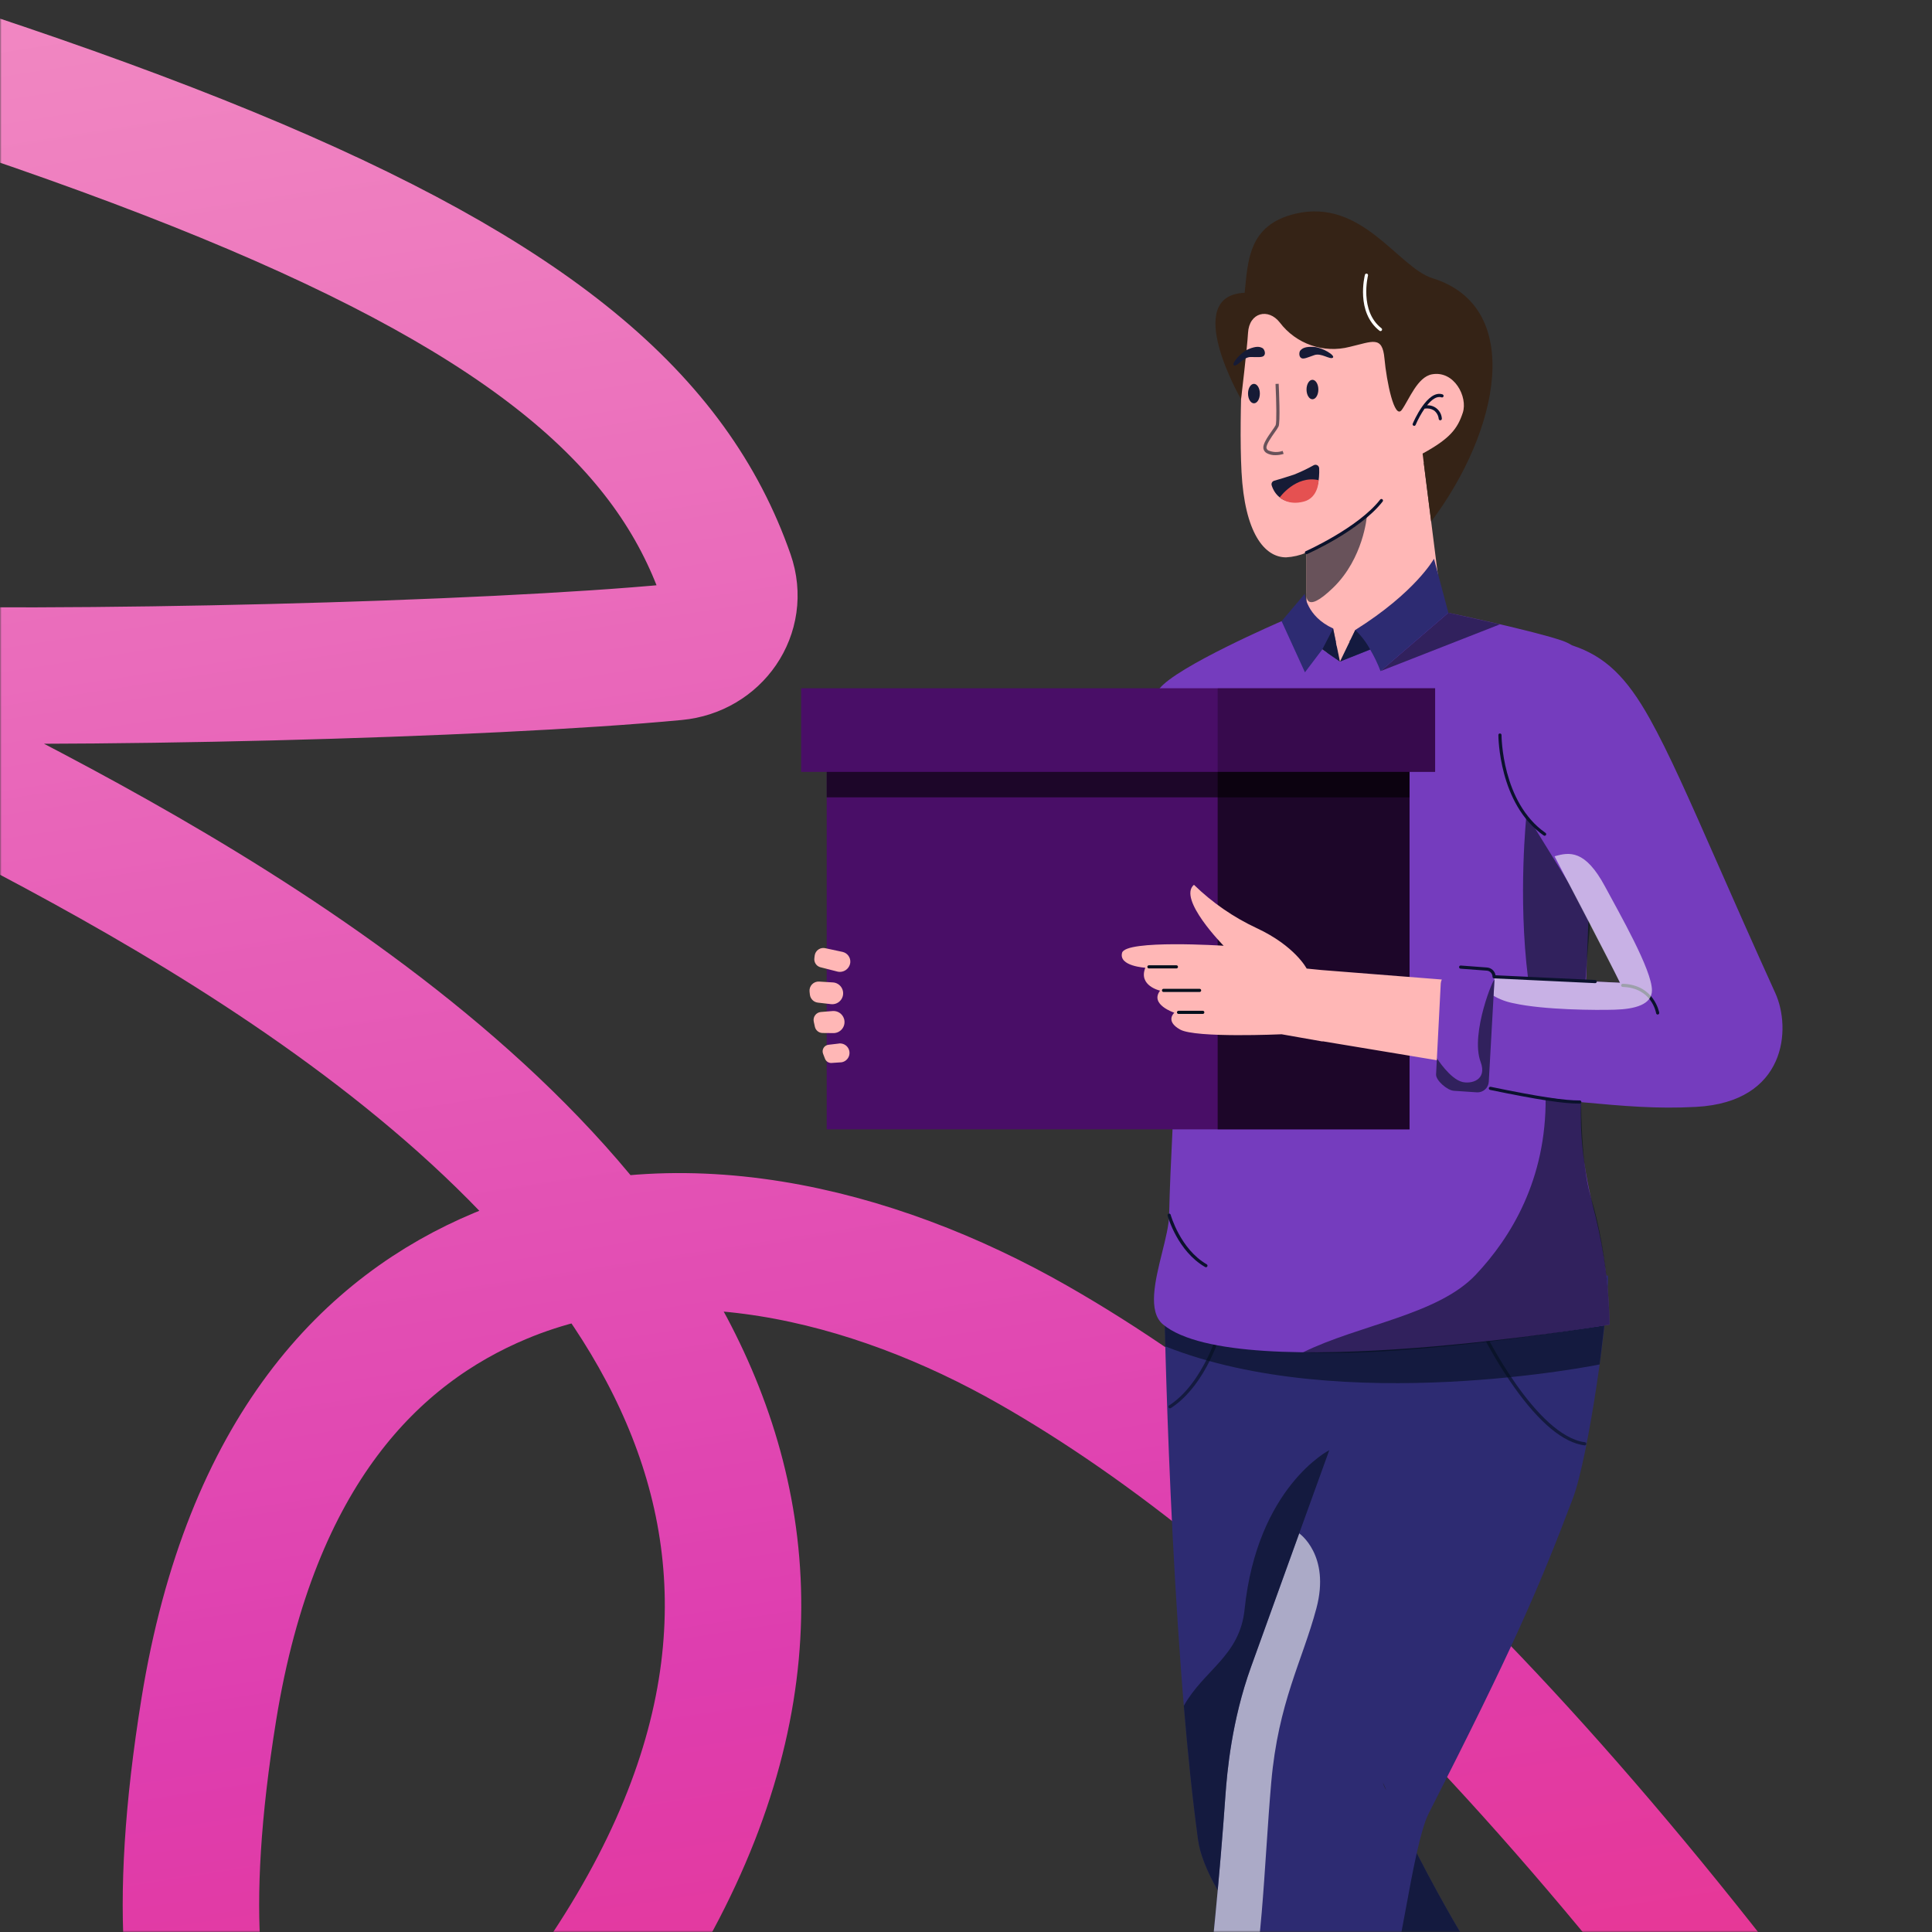 <svg width="623" height="623" viewBox="0 0 623 623" fill="none" xmlns="http://www.w3.org/2000/svg">
<rect x="0" y="0" width="623" height="623" fill="#333333" stroke="none"/>
<mask id="mask0_674_9788" style="mask-type:alpha" maskUnits="userSpaceOnUse" x="0" y="0" width="623" height="623">
<rect width="623" height="623" fill="#F3EDFB"/>
</mask>
<g mask="url(#mask0_674_9788)">
<path d="M-408.903 -82.171C54.05 29.732 199.212 85.879 234.156 185.98C238.197 197.558 230.05 209.103 217.843 210.263C156.966 216.047 22.064 219.556 -54.656 217.026C-158.645 213.597 419.428 361.205 175.983 663.489C165.481 676.529 152.154 688.157 136.297 693.533C86.12 710.545 46.27 681.637 67.321 551.29C80.879 467.339 120.23 428.601 161.396 411.406C216.822 388.255 281.027 403.917 333.192 433.695C421.197 483.932 527.177 587.398 658.295 789.842" stroke="url(#paint0_linear_674_9788)" stroke-width="44" stroke-linecap="round"/>
<path d="M476.415 130.654C476.415 114.372 458.448 119.562 455.39 120.582C452.332 121.602 445.197 98.141 445.197 98.141C445.197 98.141 408.502 95.081 401.367 102.221C401.367 102.221 399.329 132.822 400.348 152.203C401.367 171.584 407.59 179.726 414.725 179.726C416.982 179.599 419.199 179.081 421.278 178.195V213.873L464.439 191.485L459.123 149.339C459.342 149.211 459.467 149.143 459.467 149.143C459.467 149.143 476.415 146.031 476.415 130.654Z" fill="#FFB7B6"/>
<path d="M400.2 128.749C400.2 128.749 402.19 111.999 402.443 107.361C402.808 100.69 409.016 99.29 412.667 103.969C417.916 110.917 426.827 114.024 435.254 111.844C442.648 110.121 445.761 108.142 446.439 115.61C447.117 123.078 449.659 135.48 452.032 132.162C454.405 128.845 457.06 121.552 461.761 120.704C468.944 119.408 473.386 127.99 471.692 133.109C469.997 138.229 467.601 141.421 458.733 146.262L461.499 168.189C483.47 139.034 491.747 98.994 461.947 89.722C450.814 86.259 439.249 63.811 417.707 68.918C402.443 72.536 402.443 84.239 401.358 94.415C380.851 95.263 400.2 128.749 400.2 128.749Z" fill="#352316"/>
<ellipse cx="423.215" cy="125.611" rx="1.907" ry="3.138" fill="#161B36"/>
<ellipse cx="404.352" cy="126.915" rx="1.907" ry="3.138" fill="#161B36"/>
<path d="M419.278 113.061C419.956 112.297 420.888 111.704 423.684 111.873C426.48 112.043 430.717 114.672 429.785 115.35C428.853 116.029 426.057 113.739 423.854 114.502C421.65 115.265 420.385 115.893 419.645 115.478C418.713 114.955 418.952 113.428 419.278 113.061Z" fill="#161B36"/>
<path d="M407.158 112.282C406.27 111.779 405.196 111.518 402.604 112.582C400.012 113.646 396.851 117.503 397.952 117.844C399.053 118.185 400.961 115.115 403.292 115.125C405.624 115.135 407.023 115.321 407.59 114.688C408.303 113.892 407.585 112.524 407.158 112.282Z" fill="#161B36"/>
<g style="mix-blend-mode:overlay" opacity="0.6">
<path d="M411.294 146.776C410.31 146.812 409.335 146.585 408.468 146.119C407.899 145.801 407.503 145.245 407.389 144.603C407.177 143.273 408.536 141.215 410.198 138.859C410.621 138.297 411.008 137.709 411.357 137.099C411.695 136.374 411.599 129.769 411.31 123.802L412.328 123.753C412.428 125.822 412.896 136.211 412.281 137.53C411.91 138.198 411.492 138.839 411.031 139.448C409.984 140.931 408.232 143.414 408.395 144.442C408.463 144.79 408.687 145.088 409.001 145.25C410.465 145.88 412.112 145.931 413.612 145.394L413.924 146.365C413.073 146.636 412.186 146.774 411.294 146.776Z" fill="#030F1C"/>
</g>
<path d="M410.061 156.481C409.975 156.18 410.012 155.857 410.165 155.583C410.318 155.31 410.573 155.108 410.875 155.024C412.374 154.59 415.138 153.773 417.244 153.055C419.439 152.184 421.574 151.168 423.634 150.013C423.994 149.818 424.428 149.822 424.784 150.023C425.139 150.225 425.366 150.595 425.384 151.004C425.527 154.143 425.15 160.275 420.216 161.525C414.216 163.045 411.075 159.796 410.061 156.481Z" fill="#161B36"/>
<path d="M412.668 160.395C412.668 160.395 417.831 153.179 425.205 154.827C425.205 154.827 425.217 160.463 420.462 161.733C415.343 163.101 412.668 160.395 412.668 160.395Z" fill="#E55151"/>
<path d="M465.168 127.174C460.281 125.52 455.743 136.164 455.552 136.619C455.443 136.878 455.564 137.177 455.824 137.286C456.083 137.396 456.382 137.274 456.491 137.014C457.281 135.176 458.247 133.42 459.376 131.77C460.406 131.59 461.467 131.784 462.367 132.317C463.26 132.982 463.83 133.994 463.936 135.103C463.977 135.349 464.19 135.53 464.439 135.53C464.467 135.53 464.495 135.528 464.522 135.523C464.656 135.501 464.775 135.427 464.853 135.317C464.932 135.207 464.964 135.07 464.942 134.937C464.764 132.468 462.657 130.588 460.186 130.693C461.637 128.895 463.293 127.614 464.84 128.14C465.013 128.199 465.203 128.161 465.34 128.041C465.477 127.92 465.54 127.736 465.504 127.558C465.468 127.379 465.34 127.233 465.168 127.174H465.168Z" fill="#0B122D"/>
<path d="M421.28 178.707C421.039 178.707 420.831 178.538 420.781 178.303C420.731 178.067 420.852 177.828 421.072 177.73C421.241 177.656 437.988 170.158 445.056 161.095C445.23 160.874 445.549 160.835 445.77 161.008C445.992 161.181 446.032 161.5 445.859 161.722C438.633 170.988 422.182 178.354 421.486 178.663C421.421 178.692 421.35 178.707 421.28 178.707Z" fill="#0B122D"/>
<path d="M445.159 106.767C445.046 106.767 444.936 106.729 444.847 106.66C437.155 100.682 440.017 89.096 440.143 88.606C440.214 88.334 440.491 88.171 440.762 88.24C441.034 88.31 441.199 88.586 441.13 88.859C441.101 88.972 438.312 100.29 445.472 105.854C445.644 105.988 445.712 106.216 445.641 106.422C445.571 106.629 445.377 106.767 445.159 106.767V106.767Z" fill="white"/>
<g style="mix-blend-mode:overlay" opacity="0.6">
<path d="M421.312 178.43C421.312 178.43 436 171.592 440.745 166.617C440.745 166.617 439.649 180.03 429.949 189.457C420.249 198.884 421.312 191.266 421.312 191.266L421.312 178.43Z" fill="#030F1C"/>
</g>
<path d="M471.699 624.472C465.991 614.93 460.936 605.553 456.846 597.557C458.07 592.093 459.367 587.383 460.703 584.758C487.499 532.146 495.9 513.012 507.18 483.207C512.317 469.643 518.869 422.449 518.509 411.317L375.431 419.794C375.431 419.794 377.285 527.353 386.349 593.41C386.935 597.682 389.088 603.311 392.668 609.521C385.577 686.964 372.832 766.929 372.832 766.929C372.832 766.929 382.996 779.195 400.476 773.946C411.152 739.625 425.978 704.943 438.419 668.793C470.743 709.507 502.708 749.723 502.708 749.723C502.708 749.723 522.44 745.611 526.503 728.996C495.156 678.951 484.856 646.466 471.699 624.472Z" fill="#2D2B72"/>
<g style="mix-blend-mode:overlay" opacity="0.6">
<path d="M424.507 518.563C419.945 535.708 412.209 548.835 409.929 574.752C407.648 600.669 406.744 637.331 401.73 645.167C396.717 653.012 387.902 655.698 387.902 655.698C390.738 630.9 393.368 604.434 395.135 579.239C395.7 571.262 397.169 554.879 403.385 537.591C408.11 524.454 413.535 509.425 418.939 494.477C418.944 494.472 418.948 494.465 418.949 494.457C418.949 494.457 429.058 501.417 424.507 518.563Z" fill="white"/>
</g>
<path d="M445.906 574.752C445.958 574.884 446.348 575.769 447.036 577.286C446.534 576.501 446.154 575.647 445.906 574.752H445.906Z" fill="#201F20"/>
<g style="mix-blend-mode:overlay" opacity="0.6">
<path d="M456.845 597.56C454.282 609.01 452.046 623.785 450.468 629.725C446.95 642.968 442.831 655.971 438.418 668.793C441.727 672.961 445.032 677.124 448.299 681.239C454.895 671.623 468.127 651.038 475.288 630.819C474.096 628.611 472.914 626.494 471.702 624.47C465.989 614.93 460.934 605.556 456.845 597.56Z" fill="#030F1C"/>
</g>
<g style="mix-blend-mode:overlay" opacity="0.6">
<path d="M392.668 609.524C393.602 599.323 394.44 589.167 395.136 579.243C395.695 571.262 397.174 554.879 403.389 537.594C410.997 516.436 420.406 490.393 428.638 467.641L428.637 467.634C428.637 467.634 405.429 479.437 401.33 519.02C399.779 534.019 388.18 538.517 381.738 550.066C383.022 565.38 384.543 580.226 386.351 593.414C386.934 597.683 389.087 603.313 392.668 609.524Z" fill="#030F1C"/>
</g>
<g style="mix-blend-mode:overlay" opacity="0.6">
<path d="M377.288 454.136C377.061 454.137 376.86 453.989 376.795 453.773C376.73 453.558 376.815 453.326 377.005 453.202C388.412 445.789 393.161 428.116 393.208 427.938C393.254 427.762 393.392 427.624 393.569 427.576C393.746 427.528 393.935 427.576 394.066 427.704C394.197 427.832 394.249 428.019 394.202 428.195C394.008 428.935 389.31 446.422 377.569 454.053C377.486 454.107 377.388 454.136 377.288 454.136Z" fill="#030F1C"/>
</g>
<g style="mix-blend-mode:overlay" opacity="0.6">
<path d="M511.014 466.087C510.991 466.087 510.968 466.085 510.946 466.083C504.079 465.187 496.397 458.8 488.113 447.095C484.253 441.589 480.788 435.821 477.743 429.834C477.663 429.671 477.677 429.477 477.78 429.327C477.882 429.176 478.058 429.091 478.242 429.104C478.425 429.117 478.587 429.226 478.667 429.389C478.832 429.725 495.339 463.023 511.08 465.073C511.349 465.108 511.543 465.343 511.526 465.611C511.508 465.878 511.284 466.086 511.014 466.087Z" fill="#030F1C"/>
</g>
<g style="mix-blend-mode:overlay" opacity="0.6">
<path d="M375.434 419.794L375.769 434.149C432.765 456.863 515.824 439.989 515.824 439.989L517.734 424.174L375.434 419.794Z" fill="#030F1C"/>
</g>
<path fill-rule="evenodd" clip-rule="evenodd" d="M553.964 278.714C559.155 290.502 565.198 304.222 572.483 320.255C577.665 331.66 576.083 355.362 546.933 356.931C534.177 357.617 523.808 356.686 509.801 355.399C509.527 365.137 510.105 375.57 514.504 392.301C517.317 403.702 518.833 415.385 519.024 427.127C519.024 427.127 399.511 447.253 375.08 427.127C370.012 422.951 372.497 412.941 374.756 403.843C375.871 399.353 376.931 395.084 377.001 391.849C377.197 382.745 377.619 374.086 378.018 365.89C378.525 355.467 378.997 345.791 378.922 336.897C378.848 328.111 377.465 311.845 375.969 294.249C373.288 262.705 370.243 226.889 373.724 222.244C379.148 215.007 413.269 200.308 413.269 200.308L432.09 213.33L467.05 197.595C467.05 197.595 494.845 203.474 503.884 206.64C504.937 207.008 505.946 207.492 506.893 208.083C517.704 211.629 524.568 218.493 531.968 231.717C538.059 242.601 544.637 257.537 553.964 278.714ZM511.446 316.381L514.393 316.521L522.395 316.898C519.907 311.786 518.584 309.103 512.201 296.792C511.939 303.608 511.684 310.255 511.446 316.381Z" fill="#753CBE"/>
<path d="M375.161 286.698C374.909 286.698 374.695 286.513 374.657 286.264C371.26 263.679 372.872 247.344 372.889 247.181C372.92 246.902 373.169 246.7 373.448 246.726C373.728 246.755 373.931 247.005 373.903 247.285C373.886 247.446 372.289 263.664 375.666 286.113C375.686 286.246 375.652 286.383 375.572 286.491C375.491 286.6 375.371 286.672 375.237 286.692C375.212 286.696 375.187 286.698 375.161 286.698Z" fill="#0B122D"/>
<path d="M388.865 408.641C388.776 408.641 388.688 408.617 388.611 408.572C379.718 403.438 376.637 392.448 376.51 391.983C376.436 391.711 376.596 391.431 376.868 391.357C377.139 391.283 377.419 391.443 377.494 391.714C377.523 391.825 380.597 402.768 389.12 407.689C389.32 407.805 389.418 408.04 389.358 408.263C389.298 408.486 389.096 408.641 388.865 408.641Z" fill="#0B122D"/>
<g style="mix-blend-mode:overlay" opacity="0.6">
<path d="M510.713 293.927C510.346 293.223 509.979 292.509 509.602 291.795C508.454 289.607 507.276 287.355 506.065 285.068L492.244 262.681C492.244 262.681 489.411 288.974 492.745 315.494L511.236 316.371C511.844 307.71 512.484 300.921 512.782 297.916C512.147 296.691 511.461 295.368 510.713 293.927Z" fill="#030F1C"/>
</g>
<g style="mix-blend-mode:overlay" opacity="0.6">
<path d="M509.854 355.403C509.711 355.39 509.573 355.378 509.43 355.365C507.484 355.184 503.27 354.6 498.409 353.868C498.66 380.349 487.229 399.024 475.863 411.071C463.636 424.03 438.352 427.126 420.199 436.071C454.961 437.981 519.024 427.127 519.024 427.127C519.024 427.127 519.024 405.622 512.902 385.747C510.801 378.438 509.98 367.331 509.854 355.403Z" fill="#030F1C"/>
</g>
<g style="mix-blend-mode:overlay" opacity="0.6">
<path d="M445.168 216.413L483.684 201.321L467.049 197.595L445.168 216.413Z" fill="#030F1C"/>
</g>
<path d="M462.777 221.937H258.336V248.906H266.584V364.176H454.529V248.906H462.777V221.937Z" fill="#490E67"/>
<g style="mix-blend-mode:overlay" opacity="0.25">
<rect x="392.652" y="221.936" width="70.124" height="26.969" fill="black"/>
</g>
<g style="mix-blend-mode:overlay" opacity="0.6">
<rect x="266.582" y="248.906" width="187.946" height="8.208" fill="black"/>
</g>
<g style="mix-blend-mode:overlay" opacity="0.6">
<rect x="392.652" y="248.906" width="61.876" height="115.271" fill="black"/>
</g>
<path d="M534.539 327.153C534.289 327.152 534.077 326.972 534.037 326.725C533.981 326.391 532.564 318.522 523.249 318.255C523.114 318.251 522.986 318.194 522.893 318.095C522.8 317.997 522.75 317.866 522.754 317.73C522.772 317.453 523.001 317.237 523.278 317.235C533.449 317.527 535.027 326.47 535.042 326.56C535.088 326.838 534.9 327.1 534.622 327.146C534.595 327.15 534.567 327.152 534.539 327.153Z" fill="#0B122D"/>
<path d="M509.22 355.873C504.247 355.873 496.098 354.686 480.49 351.454C480.311 351.418 480.166 351.289 480.108 351.116C480.051 350.942 480.09 350.752 480.211 350.616C480.333 350.479 480.518 350.419 480.696 350.456C496.459 353.719 504.602 354.884 509.421 354.852C509.558 354.845 509.691 354.896 509.789 354.992C509.886 355.088 509.94 355.22 509.936 355.357C509.939 355.638 509.713 355.869 509.431 355.872C509.362 355.873 509.291 355.873 509.22 355.873Z" fill="#0B122D"/>
<g style="mix-blend-mode:overlay" opacity="0.6">
<path d="M517.612 285.961C511.163 273.902 506.087 274.748 501.286 276.121C502.652 278.692 519.723 311.411 522.393 316.899L514.392 316.521L481.77 314.975C481.875 315.345 481.921 315.731 481.904 316.116L481.625 321.109C483.636 322.28 485.834 323.095 488.122 323.519C497.864 325.691 514.877 325.775 520.752 325.589C527.245 325.396 532.664 323.94 532.695 319.367C532.74 312.834 522.188 294.516 517.612 285.961Z" fill="white"/>
</g>
<g style="mix-blend-mode:overlay" opacity="0.6">
<path d="M480.077 348.807L481.905 316.116C482.014 314.153 474.002 333.21 477.435 342.392C479.658 348.336 474.397 349.596 471.541 348.893C467.536 347.907 463.348 341.243 463.348 341.243C463.303 341.24 463.145 346.078 463.101 346.074L463.081 346.434C462.968 348.442 466.782 351.627 468.789 351.739L476.24 352.24C477.204 352.294 478.15 351.963 478.869 351.319C479.589 350.675 480.024 349.772 480.077 348.807Z" fill="#030F1C"/>
</g>
<path d="M514.393 317.031L514.368 317.03L481.764 315.484C481.492 315.471 481.278 315.247 481.278 314.975C481.274 313.94 480.477 313.082 479.447 313.001L470.972 312.367C470.691 312.346 470.48 312.101 470.501 311.82C470.508 311.684 470.57 311.556 470.673 311.467C470.777 311.378 470.912 311.335 471.047 311.349L479.523 311.983C480.9 312.092 482.027 313.124 482.257 314.487L514.416 316.012C514.692 316.025 514.908 316.256 514.901 316.533C514.895 316.81 514.669 317.031 514.393 317.031V317.031Z" fill="#0B122D"/>
<path d="M498.083 269.505C497.979 269.505 497.878 269.473 497.792 269.414C483.218 259.286 483.172 237.243 483.173 237.022C483.164 236.883 483.215 236.748 483.314 236.651C483.412 236.554 483.548 236.504 483.686 236.514C483.967 236.516 484.194 236.746 484.192 237.027C484.191 237.244 484.244 258.758 498.374 268.575C498.557 268.703 498.636 268.934 498.569 269.147C498.503 269.36 498.305 269.505 498.083 269.505Z" fill="#0B122D"/>
<path fill-rule="evenodd" clip-rule="evenodd" d="M437.015 203.152C456.482 190.952 462.404 180.182 462.404 180.182L467.051 197.595L445.169 216.413C444.256 214.005 443.14 211.679 441.834 209.461L432.09 213.33L437.015 203.152ZM432.09 213.33L429.89 202.657C421.193 198.694 420.727 191.489 420.727 191.489L413.27 200.308L420.798 216.801L426.404 209.396L432.09 213.33Z" fill="#2D2B72"/>
<g style="mix-blend-mode:overlay" opacity="0.6">
<path d="M437.015 203.152L432.09 213.33L441.835 209.46C440.572 207.116 438.945 204.986 437.015 203.152V203.152Z" fill="#030F1C"/>
</g>
<g style="mix-blend-mode:overlay" opacity="0.6">
<path d="M429.888 202.656L432.089 213.33L426.402 209.396L429.888 202.656Z" fill="#030F1C"/>
</g>
<path fill-rule="evenodd" clip-rule="evenodd" d="M430.804 207.098L435.281 206.734L432.089 213.329L430.804 207.098ZM271.281 322.279C270.562 323.342 269.322 323.929 268.044 323.81L263.73 323.311C262.375 323.154 261.309 322.081 261.159 320.725L261.053 319.765C260.958 318.906 261.247 318.05 261.842 317.424C262.438 316.799 263.279 316.468 264.14 316.522L268.473 316.789C269.755 316.827 270.915 317.561 271.5 318.703C272.084 319.846 272 321.216 271.281 322.279ZM271.712 306.956L266.263 305.789C265.477 305.569 264.636 305.699 263.954 306.147C263.272 306.594 262.817 307.315 262.706 308.123L262.598 309.015C262.448 310.279 263.213 311.473 264.423 311.865L269.805 313.238C270.775 313.543 271.831 313.396 272.681 312.837C273.531 312.278 274.085 311.367 274.191 310.355C274.323 308.763 273.267 307.316 271.712 306.956ZM268.399 326.029C270.073 325.855 271.64 326.878 272.156 328.481C272.511 329.587 272.306 330.796 271.607 331.722C270.907 332.648 269.8 333.175 268.641 333.134L265.253 333.102C264.056 333.091 263.025 332.254 262.768 331.083L262.409 329.447C262.249 328.723 262.411 327.965 262.851 327.368C263.291 326.771 263.968 326.394 264.707 326.333L268.399 326.029ZM270.263 336.535L267.146 336.902C266.492 336.979 265.91 337.354 265.57 337.919C265.231 338.483 265.171 339.173 265.408 339.788L266.034 341.407C266.37 342.277 267.233 342.827 268.163 342.765L271.36 342.55C272.454 342.376 273.369 341.622 273.75 340.58C274.131 339.539 273.918 338.372 273.194 337.532C272.47 336.692 271.348 336.311 270.263 336.535ZM421.349 312.325L426.106 312.798L464.929 315.858C464.745 316.254 464.631 316.679 464.592 317.115L463.315 341.883L426.502 335.773L426.476 335.84L419.508 334.612L419.503 334.611L413.277 333.514C413.277 333.514 385.556 334.775 380.562 332.003C375.569 329.232 378.684 326.565 378.684 326.565C378.684 326.565 370.646 323.947 374.084 319.447C374.084 319.447 366.982 317.883 369.331 312.055C369.331 312.055 360.684 311.591 361.826 307.252C362.967 302.914 394.581 304.968 394.581 304.968C394.581 304.968 379.664 289.855 385 285.311C390.91 291.068 397.746 295.79 405.222 299.278C417.624 305.057 421.349 312.325 421.349 312.325Z" fill="#FFB7B6"/>
<path d="M379.857 311.777C379.857 311.642 379.803 311.512 379.708 311.417C379.612 311.321 379.483 311.267 379.347 311.267H370.482C370.201 311.267 369.973 311.496 369.973 311.777C369.973 312.059 370.201 312.287 370.482 312.287H379.347C379.483 312.287 379.612 312.234 379.708 312.138C379.803 312.042 379.857 311.913 379.857 311.777Z" fill="#030F1C"/>
<path d="M387.336 319.368C387.336 319.233 387.283 319.103 387.187 319.007C387.091 318.912 386.962 318.858 386.827 318.858H375.193C374.912 318.858 374.684 319.086 374.684 319.368C374.684 319.65 374.912 319.878 375.193 319.878H386.827C386.962 319.878 387.091 319.824 387.187 319.729C387.283 319.633 387.336 319.503 387.336 319.368Z" fill="#030F1C"/>
<path d="M387.85 325.936H380.033C379.752 325.936 379.523 326.164 379.523 326.446C379.523 326.727 379.752 326.956 380.033 326.956H387.85C388.132 326.956 388.36 326.727 388.36 326.446C388.36 326.164 388.132 325.936 387.85 325.936Z" fill="#030F1C"/>
</g>
<defs>
<linearGradient id="paint0_linear_674_9788" x1="457.176" y1="-249.727" x2="624.397" y2="828.313" gradientUnits="userSpaceOnUse">
<stop stop-color="#F79FC8"/>
<stop offset="0.682" stop-color="#DE3DAF"/>
<stop offset="1" stop-color="#F43071"/>
</linearGradient>
</defs>
</svg>
